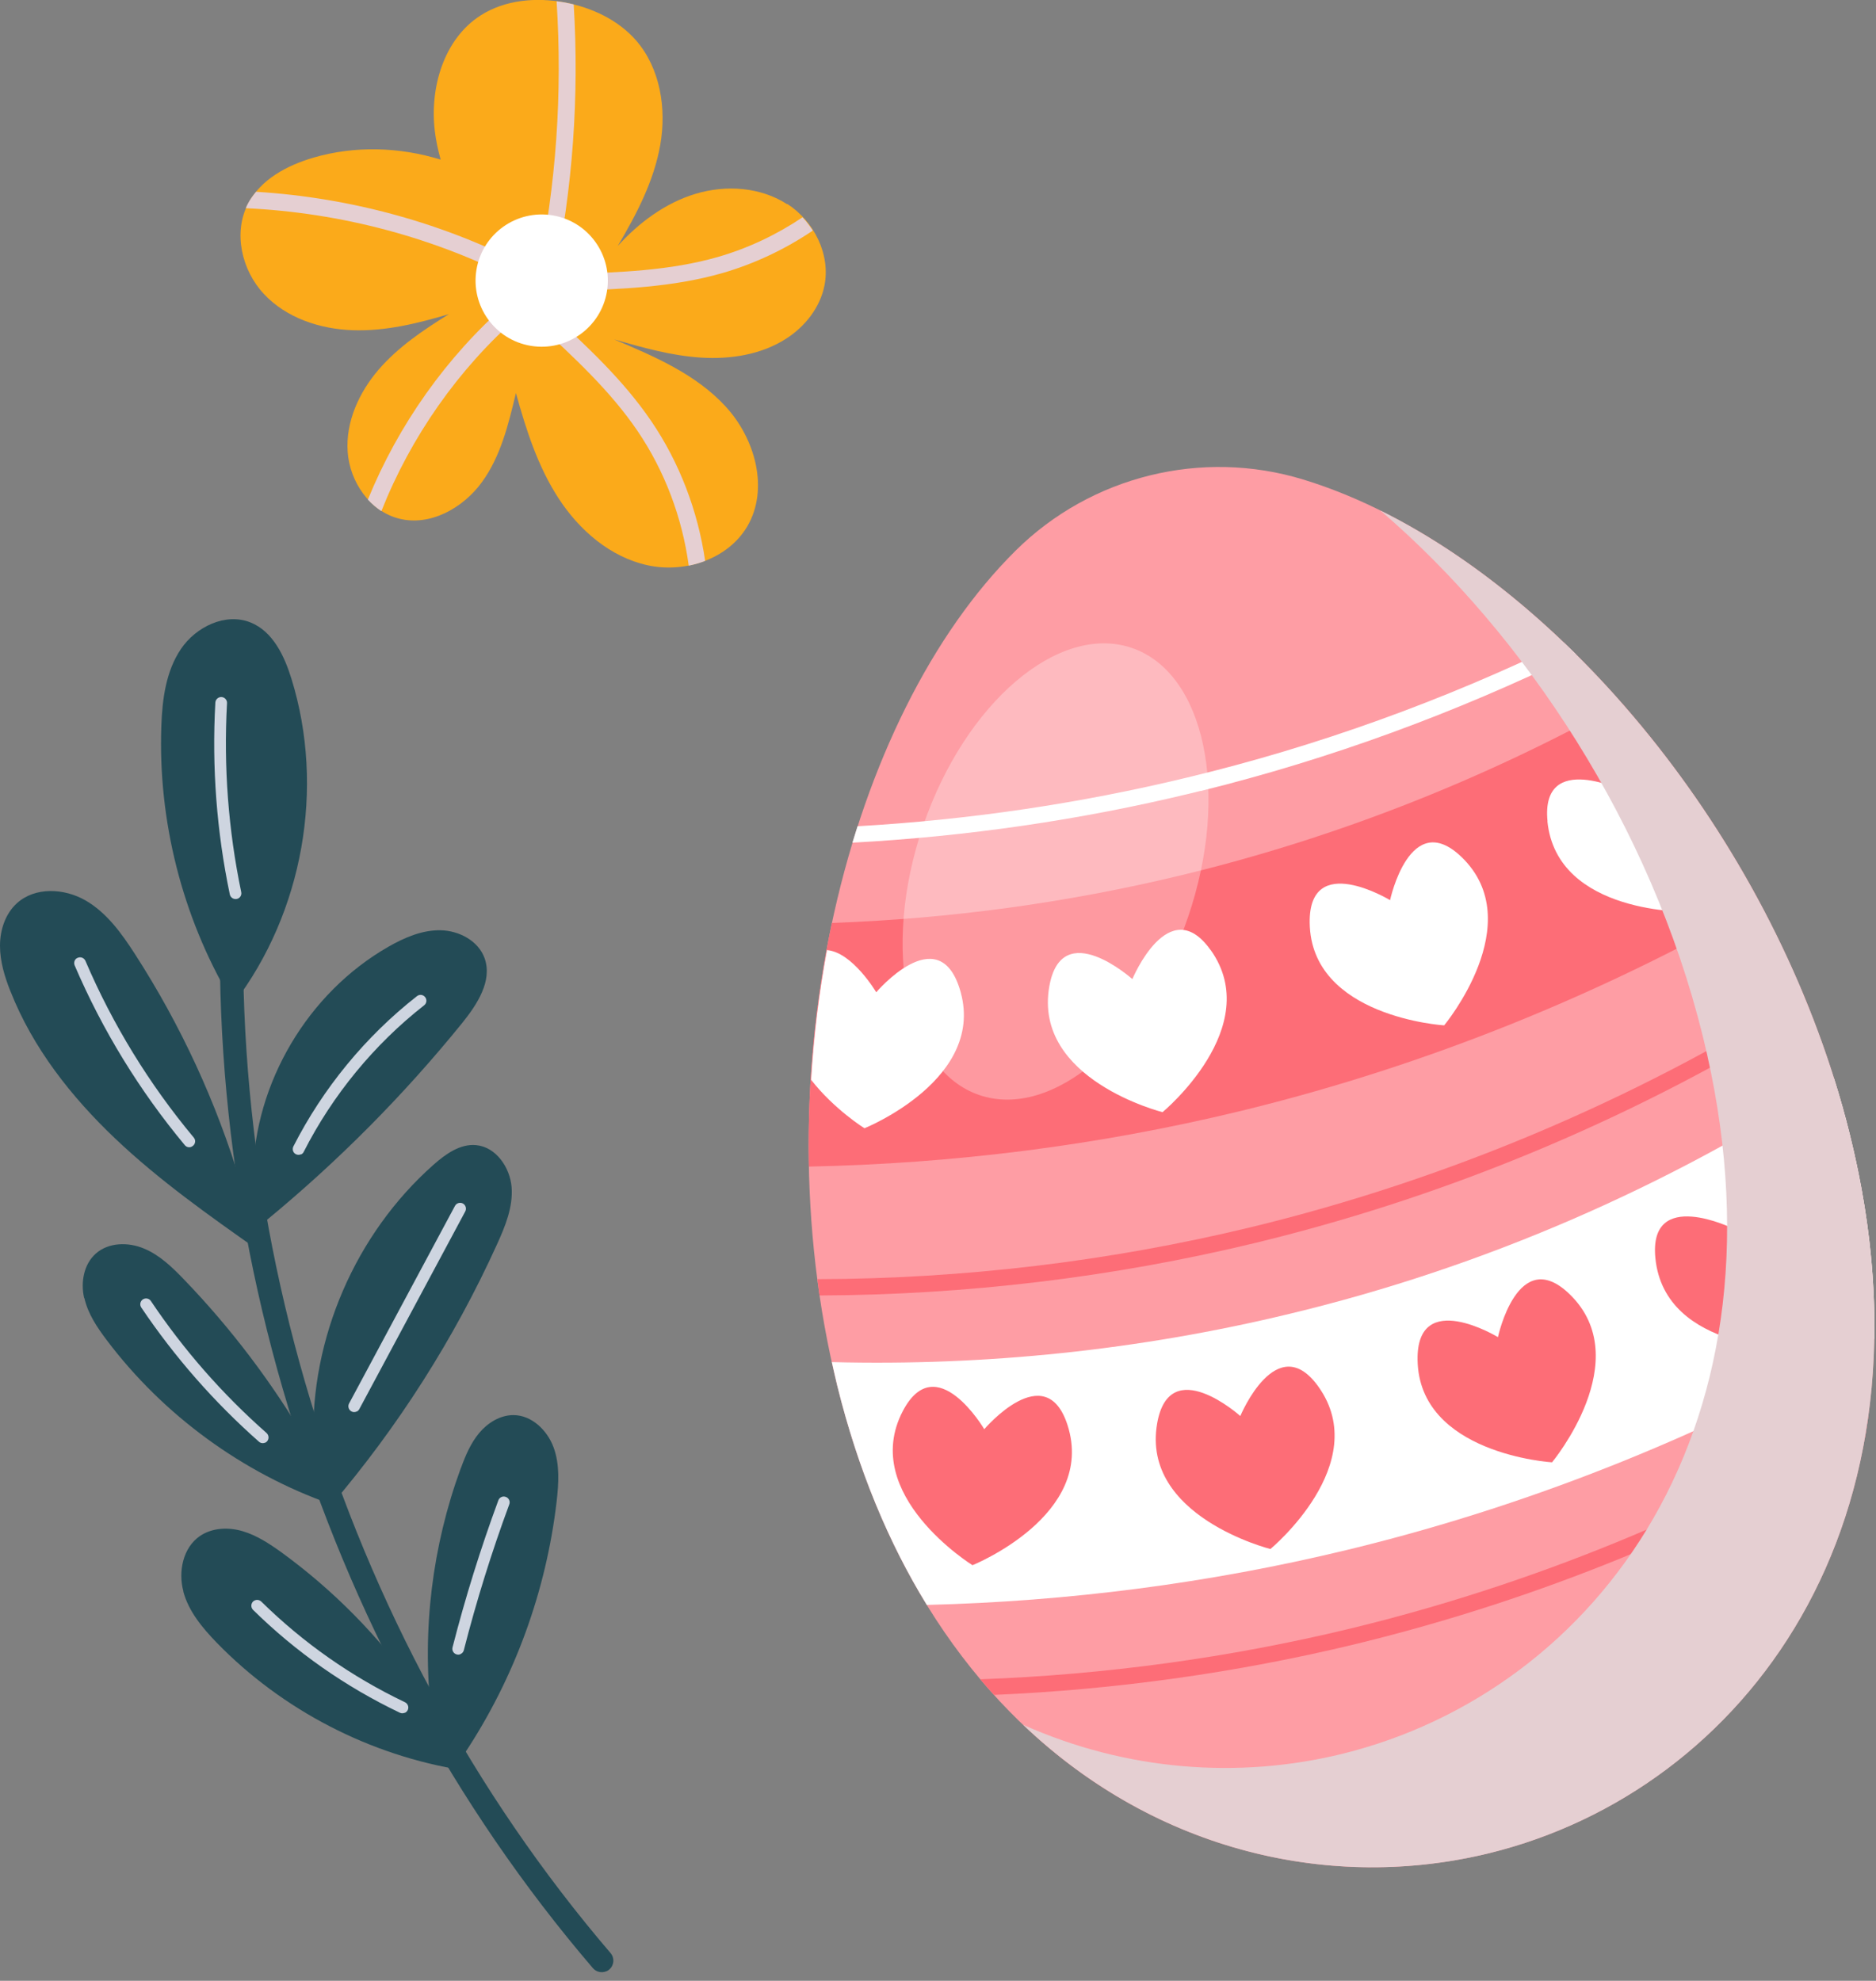 <?xml version="1.0" encoding="UTF-8"?> <svg xmlns="http://www.w3.org/2000/svg" width="161" height="170" viewBox="0 0 161 170" fill="none"><rect x="0" y="0" width="161" height="170" fill="#808080" stroke="none"/><g clip-path="url(#clip0_2789_3216)"><path d="M111.83 41.15C103.14 38.5 93.641 40.85 87.18 47.24C72.751 61.52 65.171 91.86 71.85 118.91C80.111 152.36 106.14 164.4 127.87 159.03C149.6 153.66 167.03 130.89 158.77 97.44C152.09 70.39 131.25 47.06 111.83 41.15Z" fill="#FE9DA4"></path><path d="M160.315 121.592C146.505 129.812 131.475 135.992 115.875 139.772C105.475 142.282 94.815 143.732 84.125 144.122C84.515 144.582 84.915 145.022 85.305 145.462C95.715 145.012 106.075 143.572 116.205 141.132C116.465 141.072 116.715 141.002 116.975 140.942C132.075 137.212 146.625 131.262 160.045 123.392C160.145 122.802 160.235 122.202 160.325 121.592H160.315Z" fill="#FD6D77"></path><path d="M70.151 109.792C70.211 110.252 70.271 110.722 70.331 111.182C82.901 111.132 95.471 109.632 107.691 106.682C107.951 106.622 108.201 106.562 108.461 106.492C124.981 102.412 140.841 95.672 155.291 86.662C155.121 86.222 154.941 85.792 154.761 85.352C140.161 94.472 124.101 101.262 107.361 105.322C95.191 108.262 82.671 109.752 70.141 109.782L70.151 109.792Z" fill="#FD6D77"></path><path d="M157.401 92.58C143.111 101.88 127.251 108.78 110.661 112.76C97.831 115.86 84.591 117.24 71.391 116.9C71.541 117.57 71.691 118.25 71.851 118.91C73.651 126.19 76.291 132.45 79.541 137.74C91.671 137.44 103.771 135.88 115.561 133.03C115.831 132.96 116.101 132.9 116.381 132.83C131.941 128.99 146.951 122.9 160.851 114.9C160.951 109.47 160.301 103.64 158.771 97.44C158.371 95.8 157.911 94.18 157.401 92.57V92.58Z" fill="white"></path><path d="M101.358 75.12C91.548 77.49 81.488 78.85 71.398 79.21C69.978 85.88 69.268 92.96 69.418 100.12C81.818 99.87 94.198 98.31 106.258 95.4C106.528 95.33 106.798 95.27 107.078 95.2C122.458 91.4 137.298 85.41 151.058 77.55C147.688 71.24 143.628 65.42 139.158 60.33C127.298 66.93 114.558 71.94 101.358 75.12Z" fill="#FD6D77"></path><path d="M103.026 67.891C114.136 65.151 124.946 61.181 135.236 56.151C134.886 55.801 134.536 55.471 134.176 55.131C123.876 60.131 113.046 64.051 101.926 66.721C92.636 68.971 83.146 70.361 73.596 70.911C73.446 71.381 73.306 71.851 73.156 72.321C82.956 71.791 92.706 70.381 102.246 68.071C102.506 68.011 102.756 67.951 103.016 67.881L103.026 67.891Z" fill="white"></path><path d="M103.89 81.53C100.31 76.5 97.18 84.03 97.18 84.03C97.18 84.03 91.11 78.59 90.05 84.67C88.66 92.66 99.77 95.45 99.77 95.45C99.77 95.45 108.6 88.14 103.9 81.53H103.89Z" fill="white"></path><path d="M69.609 92.671C71.599 95.221 74.189 96.831 74.189 96.831C74.189 96.831 84.819 92.551 82.349 84.821C80.469 78.941 75.199 85.161 75.199 85.161C75.199 85.161 73.169 81.721 70.969 81.541C70.299 85.161 69.839 88.881 69.609 92.661V92.671Z" fill="white"></path><path d="M132.8 70.481C133.6 78.551 145.06 78.261 145.06 78.261C145.06 78.261 147.06 75.381 147.78 71.941C145.85 68.871 143.77 65.961 141.56 63.221C139.94 64.541 139.51 67.951 139.51 67.951C139.51 67.951 132.2 64.341 132.81 70.481H132.8Z" fill="white"></path><path d="M119.289 77.25C119.289 77.25 112.319 73.02 112.399 79.19C112.499 87.3 123.939 88 123.939 88C123.939 88 131.269 79.19 125.439 73.56C120.999 69.28 119.299 77.25 119.299 77.25H119.289Z" fill="white"></path><path d="M84.471 122.661C84.471 122.661 80.341 115.641 77.481 121.101C73.721 128.291 83.46 134.331 83.46 134.331C83.46 134.331 94.091 130.051 91.621 122.321C89.74 116.441 84.471 122.661 84.471 122.661Z" fill="#FD6D77"></path><path d="M106.438 121.522C106.438 121.522 100.368 116.082 99.308 122.162C97.918 130.152 109.028 132.942 109.028 132.942C109.028 132.942 117.858 125.632 113.158 119.022C109.578 113.992 106.448 121.522 106.448 121.522H106.438Z" fill="#FD6D77"></path><path d="M128.547 114.752C128.547 114.752 121.577 110.522 121.657 116.692C121.757 124.802 133.197 125.502 133.197 125.502C133.197 125.502 140.527 116.692 134.697 111.062C130.257 106.782 128.557 114.752 128.557 114.752H128.547Z" fill="#FD6D77"></path><path d="M148.767 105.452C148.767 105.452 141.457 101.842 142.067 107.982C142.867 116.052 154.327 115.762 154.327 115.762C154.327 115.762 160.867 106.352 154.567 101.242C149.777 97.362 148.767 105.442 148.767 105.442V105.452Z" fill="#FD6D77"></path><g style="mix-blend-mode:multiply"><path d="M118.493 43.84C130.923 54.51 141.683 70.88 146.133 88.92C154.393 122.37 136.963 145.14 115.233 150.51C106.313 152.71 96.662 151.98 87.812 148.03C99.323 159 114.423 162.35 127.873 159.03C149.603 153.66 167.033 130.89 158.773 97.44C152.853 73.47 135.812 52.43 118.493 43.83V43.84Z" fill="#E5CFD2"></path></g><g style="mix-blend-mode:overlay" opacity="0.3"><path d="M101.969 78.68C98.349 89.279 90.319 96.129 84.039 93.98C77.759 91.829 75.599 81.499 79.209 70.909C82.829 60.309 90.859 53.459 97.139 55.609C103.419 57.76 105.579 68.09 101.969 78.68Z" fill="white"></path></g><path d="M52.059 169.179C52.139 169.139 52.219 169.089 52.289 169.029C52.709 168.669 52.759 168.039 52.399 167.619C28.919 140.189 17.459 102.409 21.749 66.559C21.819 66.009 21.419 65.509 20.879 65.449C20.329 65.379 19.829 65.779 19.769 66.319C15.409 102.719 27.039 141.069 50.879 168.909C51.179 169.259 51.669 169.349 52.059 169.169V169.179Z" fill="#234B56"></path><path d="M13.847 62.31C13.927 60.01 14.237 57.61 15.527 55.7C16.817 53.79 19.357 52.56 21.497 53.42C23.417 54.19 24.407 56.29 25.017 58.27C27.907 67.61 26.007 78.29 20.087 86.08L19.737 85.62C15.627 78.62 13.557 70.43 13.847 62.31Z" fill="#234B56"></path><path d="M0.9 85.089C0.4 83.829 0 82.519 0 81.169C0 79.819 0.45 78.429 1.45 77.519C3.01 76.099 5.52 76.229 7.34 77.279C9.16 78.329 10.44 80.109 11.58 81.879C15.51 87.969 18.58 94.619 20.66 101.559L22.21 107.329C17.95 104.329 13.67 101.309 9.89 97.719C6.11 94.129 2.81 89.929 0.9 85.079V85.089Z" fill="#234B56"></path><path d="M21.703 100.869C21.853 92.929 26.423 85.209 33.323 81.259C34.703 80.469 36.223 79.809 37.813 79.839C39.403 79.869 41.063 80.749 41.593 82.249C42.273 84.179 40.953 86.199 39.673 87.789C34.653 93.989 29.003 99.679 22.843 104.749L21.713 100.869H21.703Z" fill="#234B56"></path><path d="M26.897 123.82C26.617 114.88 30.507 105.89 37.207 99.96C38.237 99.05 39.487 98.15 40.857 98.28C42.557 98.43 43.767 100.18 43.907 101.89C44.037 103.6 43.357 105.25 42.647 106.81C38.977 114.89 34.157 122.46 28.397 129.21L26.897 123.82Z" fill="#234B56"></path><path d="M7.221 111.399C6.911 110.049 7.191 108.489 8.231 107.579C9.321 106.619 11.001 106.589 12.341 107.149C13.681 107.699 14.761 108.739 15.771 109.789C19.821 113.989 23.371 118.679 26.321 123.719L28.391 129.089C20.801 126.409 14.021 121.459 9.171 115.029C8.341 113.929 7.541 112.749 7.241 111.399H7.221Z" fill="#234B56"></path><path d="M39.559 125.989C39.949 124.919 40.399 123.849 41.129 122.979C41.859 122.109 42.919 121.449 44.059 121.449C45.629 121.449 46.969 122.749 47.509 124.219C48.049 125.689 47.949 127.319 47.769 128.879C46.869 136.579 44.139 144.059 39.849 150.519L36.999 146.979C36.209 139.909 37.099 132.669 39.549 125.999L39.559 125.989Z" fill="#234B56"></path><path d="M39.938 152.23L39.758 151.92C39.968 151.95 40.168 151.99 40.378 152.02C39.358 151.83 40.958 152.41 39.938 152.22V152.23Z" fill="#234B56"></path><path d="M15.74 136.581C15.28 134.881 15.7 132.831 17.15 131.831C18.2 131.111 19.6 131.051 20.82 131.411C22.04 131.771 23.13 132.491 24.16 133.231C28.58 136.451 32.48 140.391 35.63 144.861L39.75 151.931C31.77 150.671 24.22 146.771 18.59 140.971C17.36 139.701 16.19 138.291 15.73 136.591L15.74 136.581Z" fill="#234B56"></path><g style="mix-blend-mode:multiply"><path d="M20.422 77.121C20.632 77.021 20.752 76.801 20.702 76.561C19.592 71.231 19.182 65.781 19.482 60.351C19.502 60.071 19.282 59.841 19.012 59.821C18.732 59.811 18.502 60.021 18.482 60.291C18.172 65.811 18.592 71.351 19.722 76.761C19.782 77.031 20.042 77.201 20.312 77.151C20.352 77.151 20.392 77.131 20.422 77.111V77.121Z" fill="#CED5E0"></path><path d="M16.46 98.401C16.46 98.401 16.54 98.361 16.57 98.331C16.78 98.151 16.81 97.841 16.63 97.631C12.81 93.051 9.68 87.951 7.33 82.461C7.22 82.211 6.93 82.091 6.67 82.201C6.41 82.291 6.3 82.601 6.41 82.861C8.8 88.431 11.98 93.621 15.86 98.281C16.01 98.461 16.25 98.511 16.45 98.411L16.46 98.401Z" fill="#CED5E0"></path><path d="M25.838 99.08C25.938 99.03 26.018 98.96 26.068 98.85C28.538 93.99 32.108 89.64 36.398 86.28C36.618 86.11 36.658 85.8 36.488 85.58C36.318 85.36 36.008 85.32 35.788 85.49C31.378 88.94 27.718 93.4 25.178 98.39C25.058 98.64 25.148 98.94 25.398 99.06C25.538 99.13 25.698 99.13 25.838 99.06V99.08Z" fill="#CED5E0"></path><path d="M30.608 121.15C30.698 121.11 30.788 121.03 30.838 120.93L39.928 103.97C40.058 103.73 39.968 103.42 39.728 103.29C39.488 103.16 39.178 103.25 39.048 103.49L29.958 120.45C29.828 120.69 29.918 121 30.158 121.13C30.298 121.21 30.468 121.21 30.608 121.14V121.15Z" fill="#CED5E0"></path><path d="M22.761 123.82C22.821 123.79 22.881 123.75 22.921 123.7C23.101 123.49 23.081 123.18 22.881 122.99C19.101 119.66 15.761 115.85 12.951 111.66C12.801 111.43 12.491 111.37 12.261 111.52C12.031 111.67 11.971 111.98 12.121 112.21C14.981 116.46 18.381 120.34 22.221 123.73C22.371 123.87 22.591 123.89 22.761 123.81V123.82Z" fill="#CED5E0"></path><path d="M34.753 147.001C34.853 146.951 34.943 146.871 34.993 146.761C35.113 146.511 35.003 146.211 34.753 146.091C30.183 143.911 26.033 141.001 22.423 137.451C22.223 137.261 21.913 137.261 21.713 137.451C21.523 137.651 21.523 137.961 21.713 138.161C25.403 141.791 29.643 144.761 34.313 146.991C34.453 147.061 34.613 147.051 34.743 146.991L34.753 147.001Z" fill="#CED5E0"></path><path d="M39.537 141.95C39.667 141.89 39.777 141.77 39.807 141.62C40.887 137.4 42.197 133.19 43.707 129.11C43.807 128.85 43.667 128.56 43.407 128.47C43.147 128.37 42.857 128.51 42.767 128.77C41.247 132.89 39.927 137.13 38.837 141.38C38.767 141.65 38.927 141.92 39.197 141.99C39.317 142.02 39.427 142.01 39.527 141.96L39.537 141.95Z" fill="#CED5E0"></path></g><path d="M67.558 17.53C65.278 16.05 62.307 15.85 59.708 16.63C57.108 17.41 54.837 19.1 53.017 21.11C54.627 18.39 56.127 15.53 56.667 12.42C57.208 9.31 56.667 5.87 54.597 3.48C53.047 1.7 50.788 0.65 48.468 0.21C46.008 -0.25 43.337 -0.02 41.237 1.33C38.078 3.36 36.867 7.54 37.318 11.26C37.417 12.09 37.597 12.9 37.818 13.7C34.288 12.61 30.448 12.49 26.898 13.53C24.648 14.19 22.387 15.39 21.297 17.47C19.988 19.95 20.738 23.2 22.657 25.24C24.578 27.29 27.448 28.24 30.258 28.34C33.057 28.44 35.837 27.76 38.528 26.96C36.337 28.32 34.167 29.78 32.487 31.73C30.808 33.69 29.657 36.21 29.837 38.78C30.017 41.35 31.747 43.88 34.248 44.51C36.907 45.19 39.737 43.61 41.358 41.38C42.977 39.16 43.638 36.4 44.278 33.73C45.148 36.88 46.157 40.04 47.938 42.77C49.718 45.51 52.377 47.81 55.568 48.51C58.758 49.21 62.447 48.01 64.118 45.2C66.028 41.98 64.808 37.63 62.267 34.88C59.727 32.12 56.167 30.59 52.708 29.13C55.157 29.83 57.617 30.53 60.157 30.69C62.697 30.85 65.338 30.44 67.478 29.06C69.097 28.02 70.388 26.38 70.757 24.5C71.287 21.83 69.858 18.99 67.578 17.51L67.558 17.53Z" fill="#FBAA1A"></path><g style="mix-blend-mode:multiply"><path d="M44.54 26.139C44.28 25.839 43.82 25.809 43.52 26.069C38.33 30.599 34.18 36.469 31.57 42.879C31.92 43.259 32.31 43.589 32.73 43.869C35.25 37.499 39.34 31.659 44.47 27.169C44.77 26.909 44.8 26.449 44.54 26.149V26.139Z" fill="#E5CFD2"></path><path d="M45.364 22.949C38.154 19.159 30.114 16.959 21.974 16.459C21.714 16.779 21.464 17.109 21.274 17.479C21.204 17.609 21.144 17.739 21.094 17.869C29.294 18.249 37.424 20.409 44.694 24.229C44.764 24.269 44.834 24.289 44.914 24.299C45.214 24.349 45.524 24.209 45.674 23.919C45.864 23.569 45.724 23.129 45.364 22.939V22.949Z" fill="#E5CFD2"></path><path d="M46.676 24.459C46.676 24.459 46.697 24.459 46.706 24.459C47.087 24.519 47.456 24.279 47.536 23.889C49.157 16.139 49.717 8.249 49.236 0.379C48.977 0.319 48.717 0.259 48.456 0.209C48.227 0.169 47.996 0.139 47.767 0.109C48.276 7.979 47.736 15.859 46.117 23.599C46.036 23.989 46.286 24.379 46.676 24.459Z" fill="#E5CFD2"></path><path d="M59.106 48.549C59.586 48.449 60.056 48.319 60.516 48.139C59.896 43.859 58.316 39.709 55.896 36.149C53.476 32.589 50.296 29.659 47.226 26.829C46.936 26.559 46.476 26.579 46.206 26.869C45.936 27.159 45.956 27.619 46.246 27.889C49.256 30.669 52.366 33.539 54.696 36.959C57.036 40.399 58.546 44.409 59.106 48.539V48.549Z" fill="#E5CFD2"></path><path d="M68.874 18.649C66.644 20.149 64.194 21.309 61.594 22.059C57.484 23.239 53.104 23.379 48.864 23.519C48.464 23.529 48.154 23.869 48.164 24.269C48.174 24.619 48.434 24.909 48.764 24.959C48.814 24.959 48.854 24.969 48.904 24.959C53.234 24.819 57.704 24.669 61.984 23.439C64.754 22.639 67.374 21.399 69.754 19.789C69.494 19.379 69.194 18.989 68.864 18.639L68.874 18.649Z" fill="#E5CFD2"></path></g><path d="M52.089 25.011C51.579 28.101 48.659 30.191 45.559 29.681C42.469 29.171 40.379 26.251 40.889 23.151C41.399 20.061 44.319 17.971 47.419 18.481C50.509 18.991 52.599 21.911 52.089 25.011Z" fill="white"></path></g><defs><clipPath id="clip0_2789_3216"><rect width="160.86" height="169.27" fill="white"></rect></clipPath></defs></svg> 